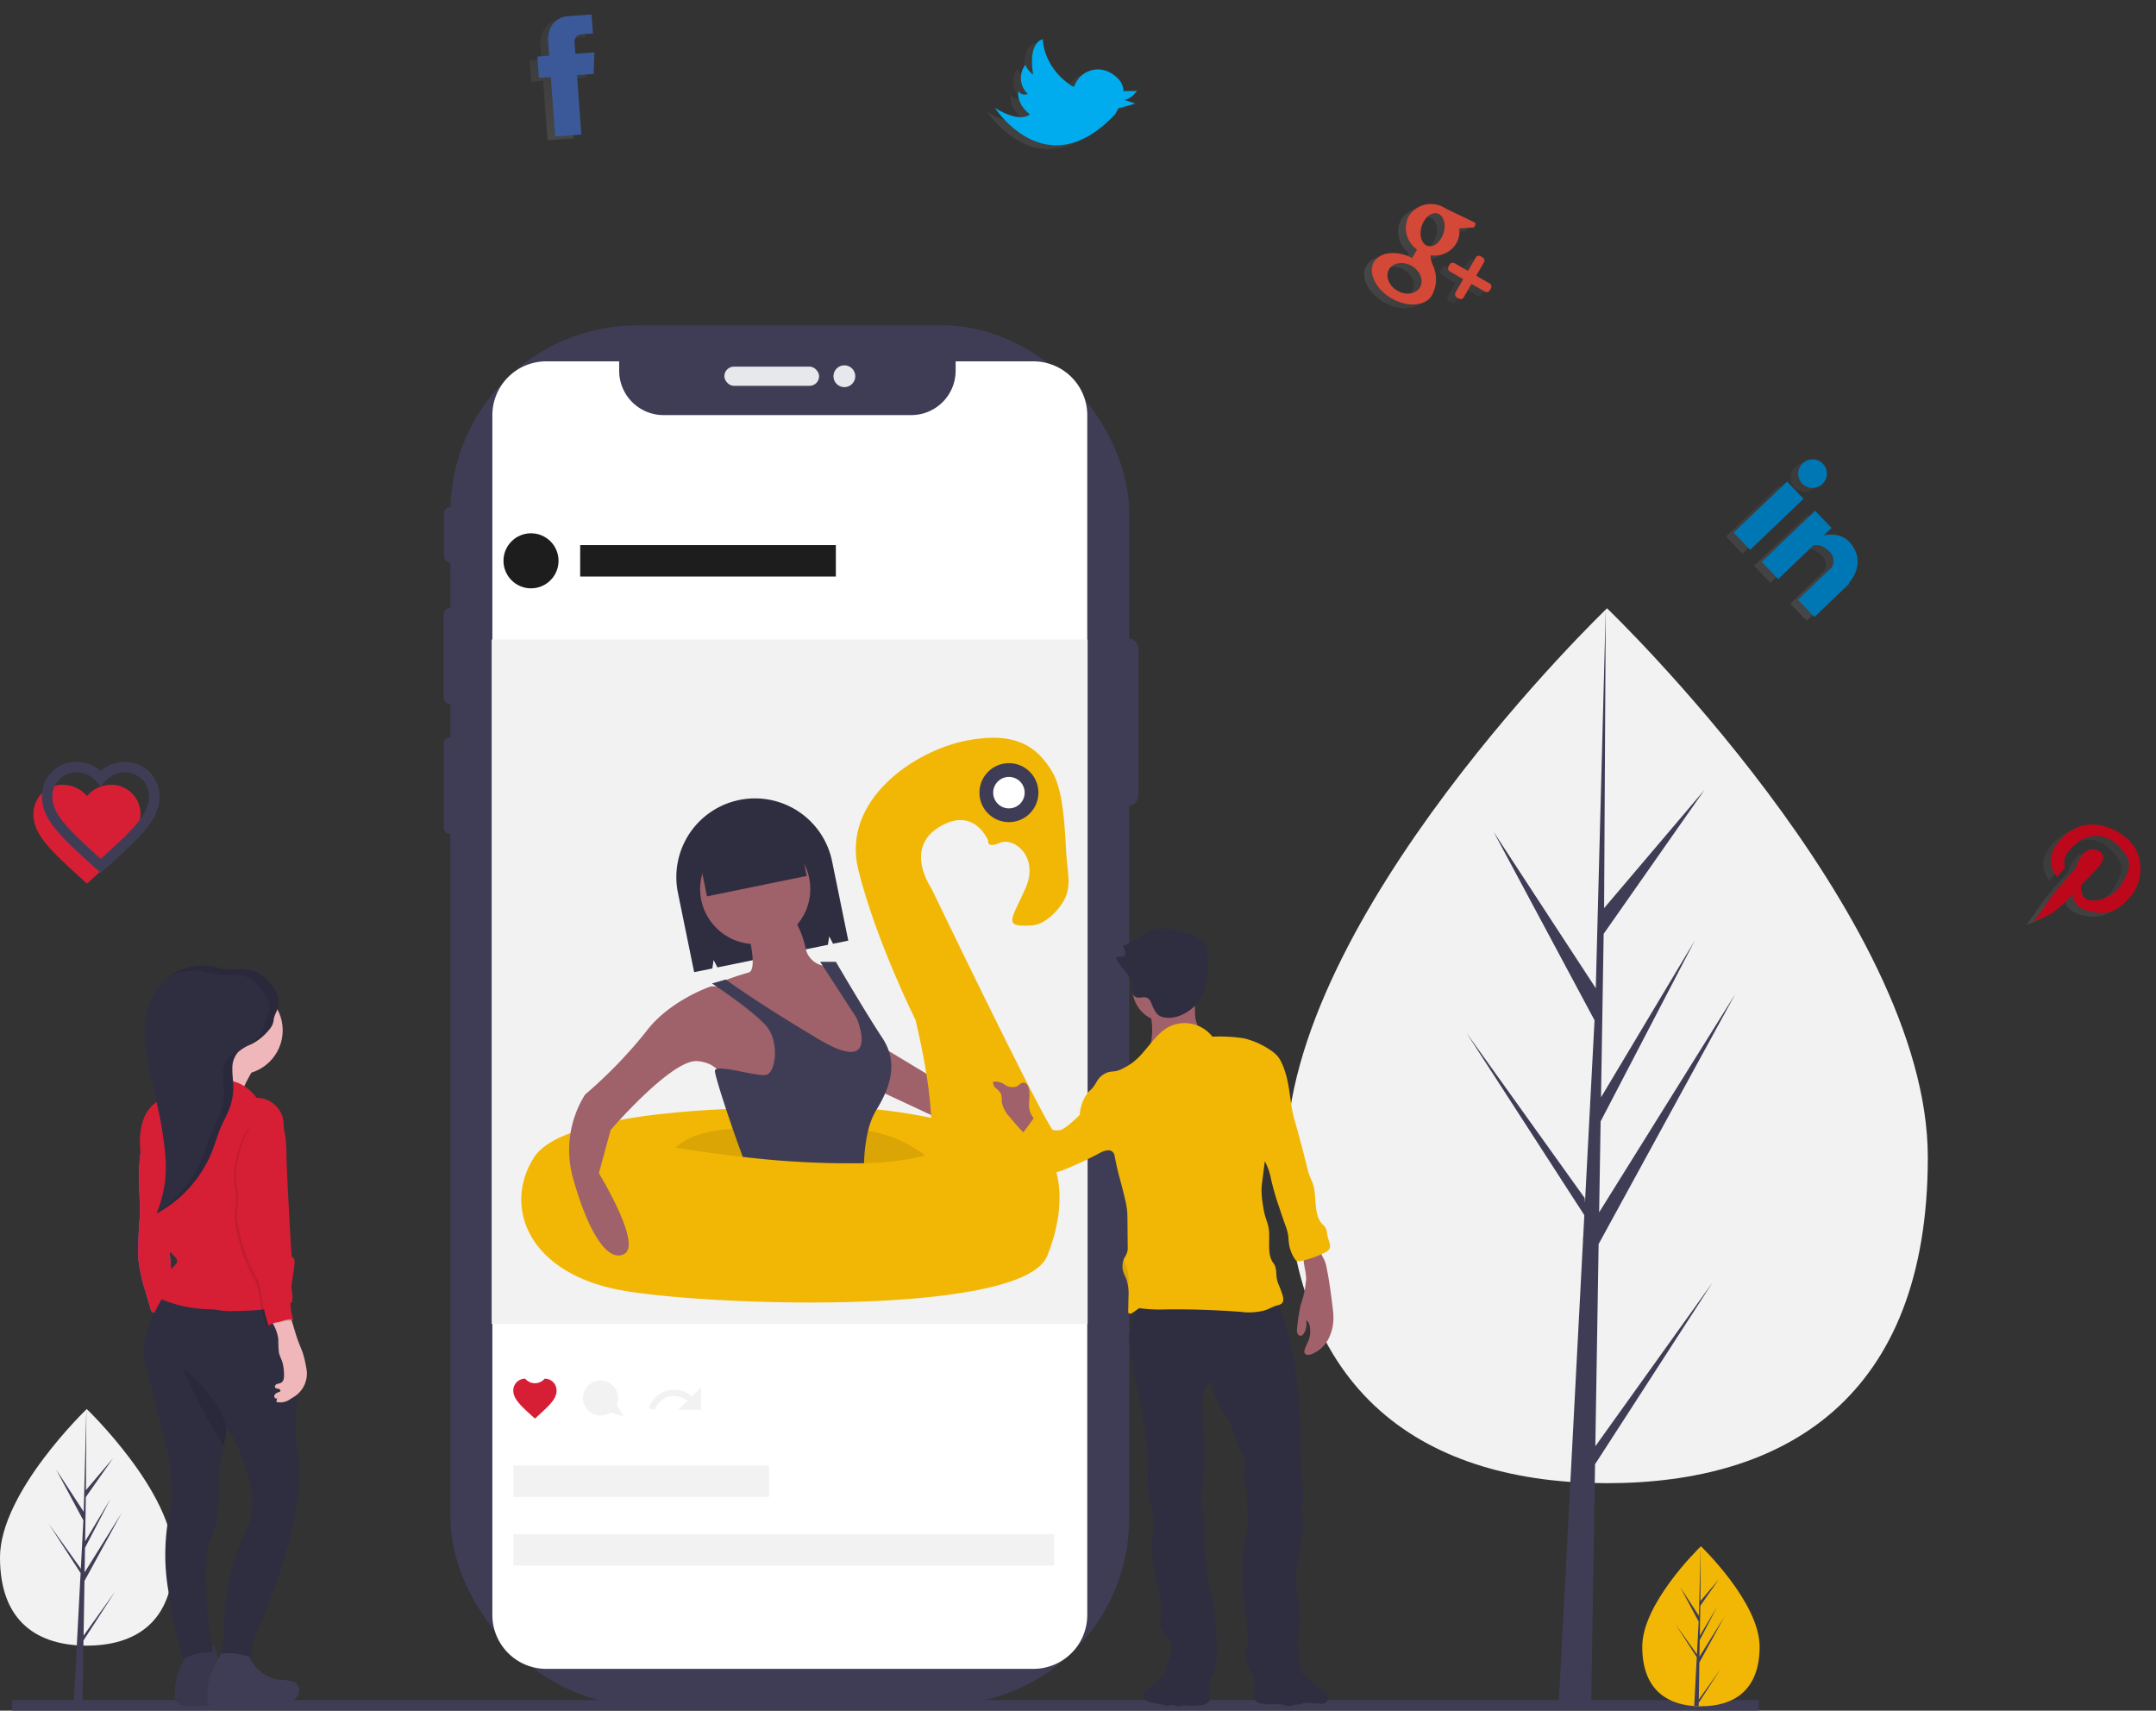 <svg xmlns="http://www.w3.org/2000/svg" xmlns:xlink="http://www.w3.org/1999/xlink" width="412.283" height="327.124" viewBox="0 0 412.283 327.124"><rect x="0" y="0" width="412.283" height="327.124" fill="#333333" stroke="none"/><defs><style>.a{fill:#f2f2f2;}.b{fill:#3f3d56;}.c{fill:none;stroke:#3f3d56;stroke-miterlimit:10;stroke-width:2px;}.d{fill:#f2b705;}.e{fill:#e6e8ec;}.f{fill:#fff;}.g{fill:#d61f35;}.h{fill:#1d1d1d;}.i{fill:#2f2e41;}.j{fill:#9f616a;}.k,.n{opacity:0.1;}.l{fill:#6c63ff;}.m{fill:#efb7b9;}.o{fill:#a1616a;}.p{fill:url(#a);}.q{fill:#3b5998;}.r{fill:url(#b);}.s{fill:#00aced;}.t{fill:url(#c);}.u{fill:#0077b5;}.v{fill:url(#d);}.w{fill:#bd081c;}.x{fill:url(#e);}.y{fill:#d34836;}</style><linearGradient id="a" x1="0.5" y1="1" x2="0.5" y2="-0.001" gradientUnits="objectBoundingBox"><stop offset="0" stop-color="gray" stop-opacity="0.251"/><stop offset="0.54" stop-color="gray" stop-opacity="0.122"/><stop offset="1" stop-color="gray" stop-opacity="0.102"/></linearGradient><linearGradient id="b" x1="0.5" y1="1" x2="0.5" y2="0" xlink:href="#a"/><linearGradient id="c" x1="0.5" y1="1" x2="0.5" y2="0" xlink:href="#a"/><linearGradient id="d" x1="0.5" y1="1" x2="0.5" y2="0" xlink:href="#a"/><linearGradient id="e" x1="0" y1="0.5" x2="1" y2="0.5" xlink:href="#a"/></defs><g transform="translate(-1139 -2563.767)"><g transform="translate(1139 2625.995)"><path class="a" d="M886.579,347.285c0,46.2-27.464,62.329-61.343,62.329s-61.344-16.131-61.344-62.329,61.343-104.971,61.343-104.971S886.579,301.086,886.579,347.285Z" transform="translate(-517.93 -188.218)"/><path class="b" d="M770.265,304.071l.628-38.664,26.146-47.833-26.047,41.768.282-17.385,18.02-34.607-17.945,30.006h0l.508-31.268,19.3-27.551-19.216,22.635.317-57.334-1.994,75.9.164-3.131-19.618-30.029,19.3,36.039-1.828,34.92-.055-.927-22.616-31.6,22.548,34.875-.229,4.367-.041.066.019.358-4.638,88.6h6.2l.743-45.762,22.493-34.79Z" transform="translate(-465.194 -89.742)"/><path class="a" d="M143.069,677.842c0,12.493-7.427,16.855-16.589,16.855s-16.589-4.362-16.589-16.855,16.589-28.386,16.589-28.386S143.069,665.349,143.069,677.842Z" transform="translate(-109.891 -442.239)"/><path class="b" d="M31.441,594.311l.17-10.456,7.07-12.935-7.044,11.295.076-4.7,4.873-9.359-4.853,8.115h0l.137-8.456,5.218-7.45-5.2,6.121.086-15.5L31.44,571.5l.044-.847-5.305-8.121,5.22,9.746-.494,9.443-.015-.251-6.116-8.546,6.1,9.431-.062,1.181-.011.018,0,.1-1.254,23.959h1.676l.2-12.375,6.083-9.408Z" transform="translate(-15.457 -343.763)"/><line class="c" x2="333.967" transform="translate(2.338 263.897)"/><path class="d" d="M967.353,738.422c0,8.45-5.023,11.4-11.22,11.4q-.215,0-.43,0c-.287-.006-.571-.02-.852-.039-5.593-.4-9.938-3.5-9.938-11.357,0-8.133,10.393-18.4,11.174-19.155h0l.045-.044S967.353,729.972,967.353,738.422Z" transform="translate(-630.87 -485.767)"/><path class="b" d="M966.179,748.53l4.1-5.734-4.113,6.364-.011.658c-.287-.006-.572-.02-.852-.039l.442-8.454,0-.066.007-.012.042-.8-4.125-6.38,4.137,5.781.01.169.334-6.388-3.531-6.592,3.574,5.471.348-13.243v0l-.058,10.443,3.515-4.14-3.529,5.04-.093,5.719,3.282-5.489-3.3,6.33-.052,3.179,4.765-7.639-4.783,8.749Z" transform="translate(-641.325 -485.767)"/><rect class="b" width="3.878" height="31.975" rx="1.939" transform="translate(213.834 59.837)"/><rect class="b" width="2.177" height="10.526" rx="1.088" transform="translate(84.905 34.787)"/><rect class="b" width="2.454" height="18.322" rx="1.227" transform="translate(84.826 54.059)"/><rect class="b" width="2.335" height="18.481" rx="1.167" transform="translate(84.865 78.793)"/><rect class="b" width="129.79" height="263.779" rx="35.694" transform="translate(86.138)"/><rect class="e" width="18.125" height="3.68" rx="1.84" transform="translate(138.513 7.877)"/><circle class="e" cx="2.087" cy="2.087" r="2.087" transform="translate(159.378 7.63)"/><path class="f" d="M474,127.055V356.476a10.306,10.306,0,0,1-10.306,10.3H370.549a10.307,10.307,0,0,1-10.309-10.307V127.055a10.308,10.308,0,0,1,10.31-10.309h13.937v1.79a8.491,8.491,0,0,0,8.488,8.488h47.368a8.488,8.488,0,0,0,8.488-8.488v-1.79h14.859A10.308,10.308,0,0,1,474,127.055Z" transform="translate(-266.087 -109.875)"/><rect class="a" width="113.955" height="130.879" transform="translate(94.022 60.057)"/><path class="g" d="M375.026,641.646l-.6-.541c-2.13-1.956-3.537-3.226-3.537-4.807a2.25,2.25,0,0,1,2.275-2.289,2.42,2.42,0,0,0,3.723,0,2.25,2.25,0,0,1,2.275,2.289c0,1.582-1.407,2.851-3.537,4.807Z" transform="translate(-272.731 -432.601)"/><path class="a" d="M439.723,642.416l1.16.331a3.912,3.912,0,0,1,6.219-1.717l-1.771,1.717h4.421v-4.3l-1.782,1.708a5.123,5.123,0,0,0-8.247,2.259Z" transform="translate(-315.677 -435.371)"/><circle class="h" cx="5.265" cy="5.265" r="5.265" transform="translate(96.278 39.748)"/><rect class="h" width="48.892" height="6.017" transform="translate(110.946 42.004)"/><rect class="a" width="48.892" height="6.017" transform="translate(98.159 218.014)"/><rect class="a" width="103.424" height="6.017" transform="translate(98.159 231.132)"/><path class="a" d="M414.07,641.862l-1.3-2.267a3.345,3.345,0,1,0-1.161,1.448Z" transform="translate(-294.85 -433.197)"/><path class="i" d="M465.8,339.267h0a15.043,15.043,0,0,0-11.722,17.754l3.1,15.172,3.476-.711.245-1.608.728,1.409,21.134-4.325.245-1.608.728,1.409,2.92-.6-3.1-15.172A15.043,15.043,0,0,0,465.8,339.267Z" transform="translate(-324.438 -248.516)"/><path class="j" d="M443.626,365.067l18.052,10.907-2.257,5.265-16.924-7.9Z" transform="translate(-276.079 -227.769)"/><path class="d" d="M419.857,495.819s-36.481,0-42.5,9.4-1.128,22.565,17.676,25.574,75.97,4.513,80.483-6.77,1.128-17.676,1.128-17.676S457.089,492.81,419.857,495.819Z" transform="translate(-275.251 -346.111)"/><path class="d" d="M558.335,388.014l19.933,7.522s8.274-6.017,4.137-12.787-22.942-45.883-22.942-45.883-5.265-7.522,1.5-11.659,9.4,2.633,9.4,2.633-.376,1.5,2.256.376,7.522,2.633,4.889,8.65-4.513,7.522,1.128,7.146c2.037-.136,3.829-1.6,5.287-3.406,2.795-3.469,1.547-6.264,1.336-10.714-.362-7.623-.954-12.594-2.862-15.591-2.633-4.137-6.393-7.522-16.172-5.641s-24.07,11.283-20.685,24.822,10.906,28.583,10.906,28.583S561.72,383.125,558.335,388.014Z" transform="translate(-381.386 -229.279)"/><path class="k" d="M501.153,511.754a51.88,51.88,0,0,1-11.723,1.467,172.307,172.307,0,0,1-23.182-1.207c-7.443-.831-12.858-1.764-12.858-1.764,2.516-2.347,6.382-3.276,10.925-3.614,5.641-.421,12.328.06,18.786-.147a32.455,32.455,0,0,1,7.1.534A24.513,24.513,0,0,1,501.153,511.754Z" transform="translate(-324.204 -353.02)"/><circle class="j" cx="10.53" cy="10.53" r="10.53" transform="translate(133.887 97.244)"/><path class="j" d="M479.784,400.68s1.88,7.146,0,7.522a54.061,54.061,0,0,0-6.394,2.256l5.641,2.257,10.53,9.778,9.026,4.513,4.513-1.5v-8.274l-6.77-10.53a4.248,4.248,0,0,1-5.641-3.385c-1.128-4.889-3.385-6.77-3.385-6.77Z" transform="translate(-336.682 -284.443)"/><path class="j" d="M430.938,434.543h-4.513s-7.9,2.633-12.411,8.65a88.168,88.168,0,0,1-11.659,12.035A19.923,19.923,0,0,0,400.1,471.4c2.633,9.4,6.394,16.172,9.778,14.291s-4.889-15.42-4.889-15.42L407.244,462s11.659-13.539,16.548-13.163,5.265,4.513,5.265,4.513l10.53,3.009,3.385-7.146-1.88-7.522Z" transform="translate(-290.469 -308.152)"/><path class="b" d="M503.293,450.438a13.915,13.915,0,0,0-1.546,3.919,30.529,30.529,0,0,0-.775,6.2,172.3,172.3,0,0,1-23.182-1.207c-.609-1.625-1.279-3.494-1.933-5.378-1.764-5.092-3.4-10.29-3.4-11.053,0-1.5,7.9,1.128,9.778.752s2.633-6.393,0-9.4-10.342-8.086-10.342-8.086l2.633-.752s5.829,4.325,17.864,11.471,7.146-4.137,7.146-4.137l-6.958-10.719h3.009s5.829,9.966,8.838,14.479S506.3,445.549,503.293,450.438Z" transform="translate(-335.746 -300.353)"/><rect class="i" width="19.468" height="11.946" transform="translate(132.798 97.471) rotate(-11.566)"/><circle class="b" cx="5.641" cy="5.641" r="5.641" transform="translate(187.292 83.705)"/><circle class="f" cx="3.009" cy="3.009" r="3.009" transform="translate(189.924 86.338)"/><path class="l" d="M181,509.188l-.384,2.968c-.13,1-.26,2.01-.33,3.021-.233,3.362.2,6.738.087,10.106a70.268,70.268,0,0,0-.3,7.772,32.976,32.976,0,0,0,1.475,6.711l.926,3.147a.614.614,0,0,0,.82.528l4.1-.371c-.262-1.2-.554-2.456-.7-3.679-.111-.967-.179-1.939-.248-2.91-.218-3.027-.465-6.052-.712-9.076l-.434-5.313a40.314,40.314,0,0,0-.959-6.862A13.662,13.662,0,0,0,181,509.188Z" transform="translate(-153.641 -354.724)"/><path class="g" d="M181,509.188l-.384,2.968c-.13,1-.26,2.01-.33,3.021-.233,3.362.2,6.738.087,10.106a70.268,70.268,0,0,0-.3,7.772,32.976,32.976,0,0,0,1.475,6.711l.926,3.147a.614.614,0,0,0,.82.528l4.1-.371c-.262-1.2-.554-2.456-.7-3.679-.111-.967-.179-1.939-.248-2.91-.218-3.027-.465-6.052-.712-9.076l-.434-5.313a40.314,40.314,0,0,0-.959-6.862A13.662,13.662,0,0,0,181,509.188Z" transform="translate(-153.641 -354.724)"/><path class="b" d="M199.957,773.671a12.118,12.118,0,0,0-.628,1.461,15.527,15.527,0,0,0-.608,4.318,2.063,2.063,0,0,0,.077.837,1.823,1.823,0,0,0,1.322.935c2.269.61,4.661.036,7-.173a52.42,52.42,0,0,0,6.886-.563,3.431,3.431,0,0,0,.954-.331,2.965,2.965,0,0,0,1.2-1.574,2.015,2.015,0,0,0,.137-.517,1.787,1.787,0,0,0-1.322-1.685,10.045,10.045,0,0,0-2.285-.289,7.205,7.205,0,0,1-6.376-6.013,15.733,15.733,0,0,0-4.184.149,3.48,3.48,0,0,0-1,1.317Q200.5,772.579,199.957,773.671Z" transform="translate(-165.305 -517.441)"/><path class="k" d="M199.957,773.671a12.118,12.118,0,0,0-.628,1.461,15.527,15.527,0,0,0-.608,4.318,2.063,2.063,0,0,0,.077.837,1.823,1.823,0,0,0,1.322.935c2.269.61,4.661.036,7-.173a52.42,52.42,0,0,0,6.886-.563,3.431,3.431,0,0,0,.954-.331,2.965,2.965,0,0,0,1.2-1.574,2.015,2.015,0,0,0,.137-.517,1.787,1.787,0,0,0-1.322-1.685,10.045,10.045,0,0,0-2.285-.289,7.205,7.205,0,0,1-6.376-6.013,15.733,15.733,0,0,0-4.184.149,3.48,3.48,0,0,0-1,1.317Q200.5,772.579,199.957,773.671Z" transform="translate(-165.305 -517.441)"/><path class="b" d="M216.538,774.618a12.107,12.107,0,0,0-.628,1.461,15.527,15.527,0,0,0-.608,4.318,2.062,2.062,0,0,0,.077.837,1.823,1.823,0,0,0,1.322.935c2.269.61,4.661.036,7-.173a52.411,52.411,0,0,0,6.886-.563,3.424,3.424,0,0,0,.954-.331,2.965,2.965,0,0,0,1.2-1.574,2.012,2.012,0,0,0,.137-.517,1.787,1.787,0,0,0-1.322-1.685,10.034,10.034,0,0,0-2.285-.289,7.205,7.205,0,0,1-6.376-6.014,15.733,15.733,0,0,0-4.184.149,3.481,3.481,0,0,0-1,1.317Q217.079,773.526,216.538,774.618Z" transform="translate(-175.65 -518.032)"/><path class="i" d="M212.614,623.081c.048,7.553-2.148,14.935-4.724,22.034q-1.53,4.216-3.247,8.358c-.678,1.637-1.441,3.452-.715,5.068a12.271,12.271,0,0,0-6.436-.9c.84-1.711.761-3.7.8-5.61a48.838,48.838,0,0,1,.833-7.708,42.952,42.952,0,0,1,3.768-11.143,8.426,8.426,0,0,0,.73-2.349,14.942,14.942,0,0,0-.31-5.423,32.363,32.363,0,0,0-4.507-11.043c-.007.075-.014.151-.022.226a32.937,32.937,0,0,1-.567,3.343,29.307,29.307,0,0,0-.983,7.031,37.83,37.83,0,0,1-.461,7.456,11.276,11.276,0,0,1-.75,2.819c-.241.54-.556,1.049-.746,1.609a7.347,7.347,0,0,0-.292,1.991,79.7,79.7,0,0,0,1.159,18.54,10.832,10.832,0,0,0-5.633,1.283c-1.405-3.965-2.3-9.6-2.97-13.771a40.77,40.77,0,0,1,.454-14.839,19.81,19.81,0,0,0,.367-4.947,49.328,49.328,0,0,0-1.768-9.738l-1.231-4.882q-.875-3.478-1.753-6.957a14.811,14.811,0,0,1-.658-4.7,11.731,11.731,0,0,1,.545-2.557,28.583,28.583,0,0,1,3.869-7.914c6.734.378,13.549-.252,20.273-.769a1.36,1.36,0,0,1,.953.162,1.345,1.345,0,0,1,.382.866q1.264,7.157,2.526,14.314a36.074,36.074,0,0,1,.719,6.049c.013,2.026-.316,4.045-.24,6.07C212.082,617.773,212.6,620.353,212.614,623.081Z" transform="translate(-155.46 -403.621)"/><path class="k" d="M211.595,640.823a32.946,32.946,0,0,1-.567,3.343c-1.465-2.533-3.043-5-4.392-7.6-.348-.669-.679-1.347-1.012-2.023l-.994-2.029c-.186-.38-.373-.761-.54-1.15a8.344,8.344,0,0,1-.626-1.759c.491-.09,1.7,1.232,2.062,1.577a28.123,28.123,0,0,1,2.106,2.323,25.271,25.271,0,0,1,2.188,2.864A13.953,13.953,0,0,1,211.595,640.823Z" transform="translate(-168.273 -429.851)"/><path class="m" d="M215.4,469.5s-3.742,5.959-3.049,7.206-11.779-1.109-11.779-1.109,6.79-5.959,6.1-8.453S215.4,469.5,215.4,469.5Z" transform="translate(-166.471 -328.047)"/><circle class="m" cx="8.453" cy="8.453" r="8.453" transform="translate(37.154 126.347)"/><path class="g" d="M203.376,484.172a8.6,8.6,0,0,0-3.555-2.868,12.8,12.8,0,0,0-2.526-.623l-3.373-.593a4.29,4.29,0,0,0-2.478.057,4.013,4.013,0,0,0-1.056.772,13.993,13.993,0,0,1-3.778,2.906c-.4.172-.823.3-1.225.47a7.118,7.118,0,0,0-3.572,3.835,12.821,12.821,0,0,0-.7,5.481,9.608,9.608,0,0,0,.19,1.929,12.977,12.977,0,0,0,.64,1.769,31.98,31.98,0,0,1,1.168,3.749q1.311,5.017,2.179,10.136a3.849,3.849,0,0,0,.425,1.4,5.008,5.008,0,0,0,1.166,1.12,7.743,7.743,0,0,1,.977.968,1.284,1.284,0,0,1,.309.532c.109.5-.336.937-.7,1.305a6.3,6.3,0,0,0-1.579,2.749,1.093,1.093,0,0,0-.251.76,1.316,1.316,0,0,1,.079.6,1.386,1.386,0,0,1-.318.494,1.864,1.864,0,0,0-.351,1.495,23.753,23.753,0,0,0,8.278,1.938c.7.033,1.4.033,2.094.118.5.061.984.165,1.48.223a15.969,15.969,0,0,0,2.169.055c3.763-.075,7.635-.172,11.091-1.664.325-1.772-.376-3.578-.816-5.325-.7-2.779-.876-5.66-1.4-8.478-.356-1.929-.874-3.826-1.17-5.765a13.832,13.832,0,0,1,.167-5.836c.472-1.672.615-3.375,1.1-5.043a8.635,8.635,0,0,0,.28-5.123A5.239,5.239,0,0,0,203.376,484.172Z" transform="translate(-154.317 -336.471)"/><path class="i" d="M209.014,431.881c.411-1.5-.4-3.063-1.364-4.283a7.222,7.222,0,0,0-4.021-2.821,34.468,34.468,0,0,0-4.068-.052c-1.2-.1-2.351-.526-3.546-.68a11.235,11.235,0,0,0-3.241.123,12.063,12.063,0,0,0-2.955.825c-3.6,1.594-5.707,5.532-6.2,9.438s.369,7.84,1.221,11.682l.771,3.473a69.308,69.308,0,0,1,1.822,10.946A23.2,23.2,0,0,1,185.73,471.4a23.375,23.375,0,0,0,10.74-12.16c.547-1.43.952-2.913,1.557-4.319.521-1.209,1.188-2.355,1.65-3.588a11.685,11.685,0,0,0,.737-4.36c-.026-1.118-.213-2.23-.181-3.347a4.623,4.623,0,0,1,1.089-3.092,8.937,8.937,0,0,1,2.547-1.516,10.573,10.573,0,0,0,3.559-2.97,3.228,3.228,0,0,0,.728-1.873C208.3,433.362,208.8,432.672,209.014,431.881Z" transform="translate(-155.804 -301.562)"/><path class="m" d="M249.29,606.126a21.711,21.711,0,0,0,.118,2.612c.143.641.475,1.223.67,1.849a8.771,8.771,0,0,1,.3,2.226c.028.63-.02,1.4-.578,1.692-.245.13-.539.132-.793.241s-.473.418-.328.653c.123.2.4.2.629.247s.479.283.347.475a.409.409,0,0,1-.2.129,2.335,2.335,0,0,0-.655.315.66.66,0,0,0-.27.636.393.393,0,0,0,.562.259,1.745,1.745,0,0,0-.164.7,3.193,3.193,0,0,0,2.736-.606,10.291,10.291,0,0,0,1.052-.67,5.241,5.241,0,0,0,2.029-4.461,10.291,10.291,0,0,0-.2-1.276,19.553,19.553,0,0,0-.515-2.168c-.24-.751-.57-1.47-.853-2.206-.6-1.569-.991-3.211-1.534-4.8a.555.555,0,0,0-.65-.49,6.382,6.382,0,0,0-1.82.168c-.36.105-.95.336-1.112.713-.145.34.1.644.253.935A7.771,7.771,0,0,1,249.29,606.126Z" transform="translate(-196.068 -412.301)"/><path class="k" d="M236.771,500.926a2.5,2.5,0,0,1,.448.623c1.2,2.183,1.216,4.8,1.273,7.287.064,2.8.217,5.6.37,8.405l.459,8.375c.044.8.088,1.6.2,2.395.54.136.562.834.5,1.387-.386,3.418-1.348,6.936-.341,10.225a1.021,1.021,0,0,0,.235.456,2.713,2.713,0,0,0-1.563-.021c-.5.106-.985.289-1.485.4a3.21,3.21,0,0,0-1.792.694,34.734,34.734,0,0,1-1.169-4.517,17.444,17.444,0,0,0-.87-4.129c-.229-.522-.535-1.006-.813-1.5a32.757,32.757,0,0,1-2.888-8.485,12.378,12.378,0,0,1-.223-4.215,15.24,15.24,0,0,0,.175-1.94,15.636,15.636,0,0,0-.269-2.041,13.712,13.712,0,0,1,.407-5.909,16.212,16.212,0,0,1,2.087-5.147A7.007,7.007,0,0,1,236.771,500.926Z" transform="translate(-184.121 -349.569)"/><path class="g" d="M237.876,500.189a2.5,2.5,0,0,1,.448.623c1.2,2.183,1.216,4.8,1.273,7.286.064,2.8.217,5.6.37,8.405l.459,8.375c.044.8.088,1.6.2,2.395.54.136.562.834.5,1.387-.386,3.418-1.348,6.936-.341,10.225a1.021,1.021,0,0,0,.235.456,2.713,2.713,0,0,0-1.563-.021c-.5.106-.984.289-1.485.4a3.209,3.209,0,0,0-1.792.694,34.74,34.74,0,0,1-1.169-4.517,17.446,17.446,0,0,0-.87-4.129c-.229-.522-.535-1.006-.813-1.5a32.76,32.76,0,0,1-2.888-8.485,12.378,12.378,0,0,1-.223-4.215,15.248,15.248,0,0,0,.175-1.94,15.639,15.639,0,0,0-.269-2.041,13.711,13.711,0,0,1,.407-5.909,16.212,16.212,0,0,1,2.087-5.147A7.007,7.007,0,0,1,237.876,500.189Z" transform="translate(-184.81 -349.109)"/><g class="n" transform="translate(29.926 122.418)"><path d="M215.75,427.6a7.222,7.222,0,0,0-4.021-2.821,34.461,34.461,0,0,0-4.068-.052c-1.2-.1-2.351-.526-3.546-.68a11.232,11.232,0,0,0-3.241.123,12.063,12.063,0,0,0-2.955.825,8.64,8.64,0,0,0-1.456.826,12.682,12.682,0,0,1,2.609-.681,11.229,11.229,0,0,1,3.241-.123c1.195.154,2.345.585,3.546.68a34.454,34.454,0,0,1,4.068.052,7.222,7.222,0,0,1,4.021,2.821c.967,1.219,1.776,2.782,1.364,4.283a24.372,24.372,0,0,0-.856,2.3,3.229,3.229,0,0,1-.728,1.873,10.612,10.612,0,0,1-2.567,2.39c.271-.129.544-.255.809-.39a10.573,10.573,0,0,0,3.559-2.97,3.229,3.229,0,0,0,.728-1.873,24.357,24.357,0,0,1,.856-2.3C217.525,430.38,216.717,428.817,215.75,427.6Z" transform="translate(-193.831 -423.98)"/><path d="M205.058,467.317a3.582,3.582,0,0,1,.473-.41,7.515,7.515,0,0,0-2.274,1.38,4.623,4.623,0,0,0-1.089,3.091c-.033,1.117.154,2.23.181,3.347a11.686,11.686,0,0,1-.737,4.36c-.462,1.233-1.129,2.379-1.65,3.588-.606,1.406-1.01,2.889-1.557,4.319a23.411,23.411,0,0,1-8.879,11.049c-.021.047-.039.094-.06.14a23.375,23.375,0,0,0,10.74-12.16c.547-1.43.952-2.913,1.557-4.319.521-1.209,1.188-2.355,1.65-3.588a11.684,11.684,0,0,0,.737-4.36c-.026-1.118-.213-2.23-.181-3.347A4.622,4.622,0,0,1,205.058,467.317Z" transform="translate(-189.464 -450.762)"/></g><path class="i" d="M703.958,786.758a2.458,2.458,0,0,1-1.715.648,9.766,9.766,0,0,1-2.432.046c-.961-.143-1.537.4-2.416-.017-.531-.254-1.349.254-1.88,0-.728-.349-3.243-.421-3.687-1.1a1.567,1.567,0,0,1,.3-2.157,4.678,4.678,0,0,1,.614-.24c1.174-.467,3.552-3.991,4.8-4.171a3.327,3.327,0,0,1,1.776.419c1.231.546,3.406.978,3.943,2.365C703.683,783.63,704.828,785.7,703.958,786.758Z" transform="translate(-472.789 -523.538)"/><path class="i" d="M747.549,786.017a2.458,2.458,0,0,0,1.715.647,9.763,9.763,0,0,0,2.432.046c.961-.143,2.133.682,3.011.262.531-.254,1.349-.122,1.88-.376.728-.349,4.152.429,4.6-.252a1.567,1.567,0,0,0-.3-2.157,4.681,4.681,0,0,0-.614-.24c-1.174-.467-5.056-4.743-6.3-4.923a3.327,3.327,0,0,0-1.776.419c-1.231.547-3.406.978-3.943,2.365C747.823,782.889,746.678,784.96,747.549,786.017Z" transform="translate(-507.534 -523.076)"/><path class="i" d="M712.018,590.189a19.144,19.144,0,0,1,1.006,2.286c3.414,9.032,3.7,18.9,3.841,28.556a36.452,36.452,0,0,0,.268,4.7,10.351,10.351,0,0,1,.223,2.974,7.853,7.853,0,0,0-.368,2.545c.072.381.254.733.326,1.114a3.95,3.95,0,0,1-.034,1.254l-.458,3.406a38.682,38.682,0,0,0-.83,5.766c.022,1.335.045,2.672.194,4a40.374,40.374,0,0,1,.446,4.04c.011,1.015-.128,2.025-.218,3.037a31.375,31.375,0,0,0-.086,4.3,6.543,6.543,0,0,0,.765,3.186,5.807,5.807,0,0,1-2.354,2.243c-2.133.935-4.581.618-6.886.283A1.94,1.94,0,0,0,708,662.56a2.635,2.635,0,0,0-.4-.539,6.326,6.326,0,0,1-1.026-2.385,3.888,3.888,0,0,1,.015-3.087,1.97,1.97,0,0,0,.25-1.145c-.477-6.4-1.9-13.027-.59-19.311.14-.671.307-1.338.385-2.018a24.557,24.557,0,0,0,.035-2.942l-.027-1.365a28.821,28.821,0,0,0-.3-4.39c-.209-1.032-.6-2.068-.118-3.12a1.715,1.715,0,0,0-.071-1.515,27.854,27.854,0,0,1-2.429-5.606,9.871,9.871,0,0,0-.511-1.6,11.389,11.389,0,0,0-1.009-1.553,22.914,22.914,0,0,1-2.5-5.475c.071-.174.017-.416-.17-.391a.718.718,0,0,0-.44.329,7.612,7.612,0,0,0-1.037,4.421,32.583,32.583,0,0,0,.073,4.288c.079.747.209,1.489.276,2.237a26.652,26.652,0,0,1-.066,4.19l-.469,6.854a4.984,4.984,0,0,0,.1,1.7,9.5,9.5,0,0,1,.434,2.969,53.482,53.482,0,0,0,1.067,12.338c.229,1.12.494,2.233.688,3.36a54.667,54.667,0,0,1,.582,8.055,11.682,11.682,0,0,1-.587,4.9,5.66,5.66,0,0,0-.556,1.495,3.24,3.24,0,0,1-.107.8,1.645,1.645,0,0,1-1.283.815,10.4,10.4,0,0,1-2.958.211,1.722,1.722,0,0,1-.675-.15c-.37-.191-.566-.6-.847-.9-.606-.662-1.614-.865-2.167-1.573-.691-.885-.4-2.168.01-3.213a4.915,4.915,0,0,0,.566-3.245c-.417-1.256-1.9-1.932-2.293-3.195,1.133-5.091-1.649-10.357-1.411-15.567.055-1.214.266-2.419.27-3.633.011-3.129-1.345-6.174-1.122-9.3.567-7.933-2.135-15.852-3.28-23.722a15.572,15.572,0,0,1-.241-3.564,11.841,11.841,0,0,1,2.184-5.446,7.365,7.365,0,0,1,3.041-2.88,8.638,8.638,0,0,1,3.446-.443c2.911.022,5.822.045,8.732.1a28.738,28.738,0,0,1,5.9.528C708.946,589.226,710.419,589.96,712.018,590.189Z" transform="translate(-468.114 -404.044)"/><path class="o" d="M621.773,488.288c-.282-1.38.251-2.856-.166-4.2-.15-.485-.519-.989-1.027-.975s-.827.5-1.264.725a2.528,2.528,0,0,1-2.265-.336,3.171,3.171,0,0,0-2.254-.566,1.5,1.5,0,0,0,.585,1.272,3.438,3.438,0,0,1,.945,1.1,4.715,4.715,0,0,1,.129,1.417,5.443,5.443,0,0,0,1.464,2.884,52.05,52.05,0,0,0,3.546,3.932s1.893-2.347,1.856-2.757c-.034-.386-.672-.748-.9-1.059A3.629,3.629,0,0,1,621.773,488.288Z" transform="translate(-424.898 -338.306)"/><path class="o" d="M774.651,570.286a7.373,7.373,0,0,1,.378,1.355c.489,2.37.8,4.772,1.1,7.172.081.641.162,1.282.187,1.927a8.82,8.82,0,0,1-.914,4.433,6.2,6.2,0,0,1-3.323,2.994c-.444.158-1.065.187-1.258-.243a.914.914,0,0,1,0-.613c.175-.639.532-1.213.763-1.834a4.947,4.947,0,0,0,.164-2.9c-.091-.367-.283-.777-.655-.85a3.3,3.3,0,0,1-.434,2.466.872.872,0,0,1-.506.429.682.682,0,0,1-.714-.461,1.968,1.968,0,0,1-.057-.913,30.86,30.86,0,0,1,.7-4.573,18.978,18.978,0,0,0,1.028-4.983c-.038-1.542-.653-3.057-.481-4.59a.477.477,0,0,1,.088-.264.489.489,0,0,1,.192-.118,9.671,9.671,0,0,1,1.326-.439c.267-.067,1.179-.384,1.434-.242.207.115.271.8.375,1.034C774.234,569.488,774.478,569.87,774.651,570.286Z" transform="translate(-521.34 -391.421)"/><circle class="o" cx="6.298" cy="6.298" r="6.298" transform="translate(216.575 120.574)"/><path class="o" d="M699.788,442.761a7.374,7.374,0,0,0,.1,1.2,6.8,6.8,0,0,0,.367,1.172,6.873,6.873,0,0,0,.882,1.731,2.594,2.594,0,0,0,1.594,1.038,45.344,45.344,0,0,1-13.618,3.936,5.77,5.77,0,0,0,1.807-1.929,5.58,5.58,0,0,0,.478-1.57,13.182,13.182,0,0,0-.592-6.793c-.078-.214-.155-.477-.007-.651a.618.618,0,0,1,.224-.145,14.046,14.046,0,0,1,5.921-1.1c.519,0,1.038.027,1.555.064.278.02.893-.038,1.115.165.264.243.132,1,.14,1.328Z" transform="translate(-471.271 -311.33)"/><path class="d" d="M665.47,455.822a6.741,6.741,0,0,0-8.063-2.009c-3,1.431-4.474,4.868-7.111,6.889a12.436,12.436,0,0,1-1.909,1.176,5.29,5.29,0,0,1-1.256.5c-.493.109-1.007.094-1.5.212a3.859,3.859,0,0,0-2.229,1.73,12.22,12.22,0,0,1-.819,1.264c-.276.327-.618.591-.909.9a7.854,7.854,0,0,0-1.572,4.265,20.2,20.2,0,0,1-2.675,2.359,3.785,3.785,0,0,1-.994.55,3.155,3.155,0,0,1-2.726-.649c-.786-.568-1.427-1.316-2.2-1.9-.712,1.018-1.457,2.039-2.216,3.023a.975.975,0,0,1-.5.406c-.143.479.2.976.455,1.406l1.373,2.308a11.5,11.5,0,0,0,1.658,2.323A3.869,3.869,0,0,0,634.8,481.8a5.041,5.041,0,0,0,1.773-.339,67.589,67.589,0,0,0,7.509-3.479,3.315,3.315,0,0,1,1.475-.433,1.186,1.186,0,0,1,1.165.839c.286,1.442.569,2.878.962,4.295q.555,2,1.032,4.028a17.5,17.5,0,0,1,.453,2.514c.041.481.045.965.05,1.448l.053,5.839a3.453,3.453,0,0,1-.628,1.586,3.733,3.733,0,0,0-.177,2.806c.155.455.4.876.569,1.326a9.138,9.138,0,0,1,.377,3.446l-.05,2.665a.57.57,0,0,0,.057.321c.163.254.555.105.8-.067l1.246-.863a28.436,28.436,0,0,0,5.032.243c4.782-.069,9.564.121,14.335.455a11.756,11.756,0,0,0,4.742-.3c.763-.269,1.467-.7,2.247-.916a2.062,2.062,0,0,0,.892-.367c.437-.4.321-1.113.143-1.68q-.234-.745-.531-1.468a8.7,8.7,0,0,1-.5-1.373c-.239-1.063-.006-2.291-.668-3.156-1.481-1.937-.433-4.918-1.054-7.276-.2-.763-.5-1.5-.687-2.265-.118-.481-.193-.971-.268-1.461a17.5,17.5,0,0,1-.289-3.211c.018-.539.086-1.075.154-1.61l.471-3.714a11.686,11.686,0,0,1,1.211,3.511,52.119,52.119,0,0,0,1.58,5.419c.355,1.071.71,2.143,1.093,3.2a10.663,10.663,0,0,1,.558,1.867c.085.515.087,1.039.147,1.558a7.126,7.126,0,0,0,1.135,3.11,1.01,1.01,0,0,0,.531.471,1.048,1.048,0,0,0,.464-.019,18.376,18.376,0,0,0,4.782-1.654,1.91,1.91,0,0,0,.808-.631c.407-.661-.048-1.487-.246-2.237-.212-.8-.162-1.772-.8-2.311-2.206-1.877-1.111-5.688-2.215-8.365-.194-.47-.419-.927-.587-1.407-.128-.367-.22-.745-.314-1.122q-1.156-4.678-2.474-9.314c-.911-3.2-.814-6.542-1.961-9.67a10.208,10.208,0,0,0-.841-1.886,5.112,5.112,0,0,0-1.521-1.566,15.1,15.1,0,0,0-5.3-2.438A30.148,30.148,0,0,0,665.47,455.822Z" transform="translate(-433.621 -319.809)"/><path class="i" d="M680.987,418.295c-.847-.456-.624-1.694-.767-2.645-.3-1.956-2.507-3.117-3.026-5.026a3.407,3.407,0,0,0,1.754-.248,2.672,2.672,0,0,0-.353-1.834c1.818-.739,3.29-2.188,5.136-2.854,2.322-.837,4.907-.323,7.249.455a5.841,5.841,0,0,1,3.091,1.9,6.393,6.393,0,0,1,.722,3.918,14.864,14.864,0,0,1-1.093,6.216c-1.2,2.419-4.6,4.659-7.416,4-1.169-.272-1.513-1.007-2.006-2.023-.307-.632-.422-1.367-1.113-1.7C682.49,418.141,681.672,418.664,680.987,418.295Z" transform="translate(-463.838 -289.881)"/><g class="n" transform="translate(214.648 173.574)"><path d="M755.19,560q.012.251.014.505Q755.193,560.254,755.19,560Z" transform="translate(-727.148 -559.999)"/><path d="M681.391,574.741a9.138,9.138,0,0,1,.377,3.446q-.008.455-.017.911a6.2,6.2,0,0,0-.36-1.837c-.172-.449-.414-.87-.569-1.326a3.738,3.738,0,0,1,.028-2.448C681,573.914,681.228,574.315,681.391,574.741Z" transform="translate(-680.629 -568.414)"/></g><g class="n" transform="translate(214.756 118.523)"><path d="M681.271,414.677l-.006,0a2.65,2.65,0,0,0-.347-.92c.107-.043.212-.09.317-.138A2.654,2.654,0,0,1,681.271,414.677Z" transform="translate(-680.917 -413.621)"/></g><path class="g" d="M137.125,350.936,135.64,349.6c-5.272-4.84-8.752-7.982-8.752-11.895a5.567,5.567,0,0,1,5.63-5.664,6.056,6.056,0,0,1,4.606,2.163,6.055,6.055,0,0,1,4.606-2.163,5.567,5.567,0,0,1,5.63,5.664c0,3.913-3.48,7.055-8.752,11.895Z" transform="translate(-120.495 -244.198)"/><path class="c" d="M144.125,341.936,142.64,340.6c-5.272-4.84-8.752-7.982-8.752-11.895a5.567,5.567,0,0,1,5.63-5.664,6.056,6.056,0,0,1,4.606,2.163,6.055,6.055,0,0,1,4.606-2.163,5.567,5.567,0,0,1,5.63,5.664c0,3.913-3.48,7.055-8.752,11.895Z" transform="translate(-124.863 -238.583)"/></g><g transform="translate(1271.541 2520.024) rotate(30)"><path class="p" d="M5.327,6.173,6.608,8.056,9.626,6l1.929,3.647-2.64,1.8,6.406,9.419-4.149,2.818-6.41-9.424L2.879,15.542.567,12.16,2.45,10.878,1.178,9.014s-2.777-3.351.2-6.2L5.523,0,7.575,3.018,5.692,4.3A1.368,1.368,0,0,0,5.327,6.173Z" transform="translate(0 51.352)"/><path class="q" d="M5.327,6.173,6.608,8.056,9.626,6l1.929,3.647-2.64,1.8,6.406,9.419-4.149,2.818-6.41-9.424L2.879,15.542.567,12.16,2.45,10.878,1.178,9.014s-2.777-3.351.2-6.2L5.523,0,7.575,3.018,5.692,4.3A1.368,1.368,0,0,0,5.327,6.173Z" transform="translate(0.911 49.985)"/><path class="r" d="M20.517,3.191l2.28-.456a21.376,21.376,0,0,1-2.28,2.28h0a9.176,9.176,0,0,0,0,1.368C16.14,25.167,0,16.869,0,16.869c5.881.137,6.383-2.28,6.383-2.28-3.419-.5-4.1-2.736-4.1-2.736A1.409,1.409,0,0,0,4.1,11.4,4.141,4.141,0,0,1,.912,6.839a4.741,4.741,0,0,0,2.234.866C2.736,7.2-.729,3.055,1.368.912c0,0,2.553,4.559,9.255,4.97l.456-.091a3.58,3.58,0,0,1-.091-1A4.787,4.787,0,0,1,15.775,0c3.191,0,3.875,1.824,3.875,1.824L21.93.456C21.884.456,21.656,2.736,20.517,3.191Z" transform="translate(81.265 11.395)"/><path class="s" d="M20.517,3.191l2.28-.456a21.377,21.377,0,0,1-2.28,2.28h0a9.176,9.176,0,0,0,0,1.368C16.14,25.167,0,16.869,0,16.869c5.881.137,6.383-2.28,6.383-2.28-3.419-.5-4.1-2.736-4.1-2.736A1.409,1.409,0,0,0,4.1,11.4,4.141,4.141,0,0,1,.912,6.839a4.742,4.742,0,0,0,2.234.866C2.736,7.2-.729,3.055,1.368.912c0,0,2.553,4.559,9.255,4.97l.456-.091a3.579,3.579,0,0,1-.091-1A4.787,4.787,0,0,1,15.775,0c3.191,0,3.875,1.824,3.875,1.824L21.93.456C21.884.456,21.656,2.736,20.517,3.191Z" transform="translate(82.177 10.027)"/><path class="t" d="M17.065,25.017l2.5-8.594a2.371,2.371,0,0,0-1.691-2.343c-1.733-.41-2.38-.315-3.433.378l-2.626,9.018L7.436,22.2,11.389,8.631l4.377,1.277-.588,2.015s2.28-2.38,5.129-1.308c2.663.967,4.19,3.214,3.6,6.889l.087.027-2.553,8.754ZM6.656,5.362A2.736,2.736,0,1,1,10.049,3.5,2.736,2.736,0,0,1,6.656,5.362ZM4.377,21.32,0,20.043,3.953,6.475,8.33,7.751Z" transform="translate(244.213 7.925)"/><path class="u" d="M17.065,25.017l2.5-8.594a2.371,2.371,0,0,0-1.691-2.343c-1.733-.41-2.38-.315-3.433.378l-2.626,9.018L7.436,22.2,11.389,8.631l4.377,1.277-.588,2.015s2.28-2.38,5.129-1.309c2.663.967,4.19,3.214,3.6,6.889l.087.027-2.553,8.754ZM6.656,5.362A2.736,2.736,0,1,1,10.049,3.5,2.735,2.735,0,0,1,6.656,5.362ZM4.377,21.32,0,20.043,3.953,6.475,8.33,7.751Z" transform="translate(245.125 6.557)"/><path class="v" d="M17.327,9.119c-.5,2.416-.866,5.7-5.927,6.839,0,0-2.964.775-3.921-1.368A28.053,28.053,0,0,1,5.929,19.6,28.458,28.458,0,0,1,3.649,22.8s.41-4.1.456-5.015c.046-1.413,1.368-7.751,1.368-7.751S4.242,5.562,7.3,5.015c0,0,2.508-.593,1.824,2.736,0,0-.5,2.188-1.14,4.7l.228.319a2.562,2.562,0,0,0,1.824,1.368c1.231.137,4.468-2.052,4.559-5.927s-.73-4.97-4.1-5.927A5.726,5.726,0,0,0,3.193,5.927c-1.185,3.374-.228,4.195.456,5.015l-.456,2.28A4.8,4.8,0,0,1,0,8.663C.093,5.2,2.053,0,9.12,0S17.828,6.657,17.327,9.119Z" transform="translate(327.463 40.802)"/><path class="w" d="M17.327,9.118c-.5,2.416-.866,5.7-5.927,6.839,0,0-2.964.775-3.921-1.368A28.045,28.045,0,0,1,5.929,19.6,28.449,28.449,0,0,1,3.649,22.8s.41-4.1.456-5.015c.046-1.413,1.368-7.751,1.368-7.751S4.242,5.562,7.3,5.015c0,0,2.508-.593,1.824,2.736,0,0-.5,2.188-1.14,4.7l.228.319a2.563,2.563,0,0,0,1.824,1.368c1.231.137,4.468-2.052,4.559-5.927s-.729-4.97-4.1-5.927A5.726,5.726,0,0,0,3.193,5.927c-1.185,3.374-.228,4.195.456,5.015l-.456,2.28A4.8,4.8,0,0,1,0,8.663C.093,5.2,2.054,0,9.12,0S17.828,6.657,17.327,9.118Z" transform="translate(328.375 39.435)"/><path class="x" d="M21.2,10.483H18.237v2.964a.7.7,0,0,1-.684.684H17.1a.7.7,0,0,1-.684-.684V10.483H13.45a.7.7,0,0,1-.684-.684V9.343a.7.7,0,0,1,.684-.684h2.964V5.7a.7.7,0,0,1,.684-.684h.456a.7.7,0,0,1,.684.684V8.66H21.2a.7.7,0,0,1,.684.684V9.8A.7.7,0,0,1,21.2,10.483ZM10.9,2.464a4.559,4.559,0,0,1,.957,2.781,4.819,4.819,0,0,1-3.1,4.377c.137.456.593.957,1.732,1.778a6.388,6.388,0,0,1,2.28,4.559h0v.228c0,2.371-2.872,4.331-6.383,4.331S0,18.558,0,16.187c0-2.28,2.6-4.149,5.927-4.331V9.986A4.993,4.993,0,0,1,1.368,5.245,5.016,5.016,0,0,1,6.611.457h.228S12.082.047,12.766,0s.456.912.456.912ZM3.191,15.954c0,1.5,1.55,2.736,3.419,2.736s3.419-1.231,3.419-2.736-1.55-2.736-3.419-2.736S3.191,14.45,3.191,15.954ZM8.754,4.784C8.389,3.052,7.112,1.821,5.927,2.049S4.1,3.918,4.468,5.65,6.109,8.614,7.295,8.386,9.119,6.567,8.754,4.784Z" transform="translate(158.772 1.368)"/><path class="y" d="M21.2,10.483H18.237v2.964a.7.7,0,0,1-.684.684H17.1a.7.7,0,0,1-.684-.684V10.483H13.45a.7.7,0,0,1-.684-.684V9.343a.7.7,0,0,1,.684-.684h2.964V5.7a.7.7,0,0,1,.684-.684h.456a.7.7,0,0,1,.684.684V8.66H21.2a.7.7,0,0,1,.684.684V9.8A.7.7,0,0,1,21.2,10.483ZM10.9,2.464a4.56,4.56,0,0,1,.957,2.781,4.819,4.819,0,0,1-3.1,4.377c.137.456.593.957,1.733,1.778a6.388,6.388,0,0,1,2.28,4.559h0v.228c0,2.371-2.872,4.331-6.383,4.331S0,18.558,0,16.187c0-2.28,2.6-4.149,5.927-4.331V9.986A4.993,4.993,0,0,1,1.368,5.245,5.016,5.016,0,0,1,6.611.457h.228S12.082.047,12.766,0s.456.912.456.912ZM3.191,15.954c0,1.5,1.55,2.736,3.419,2.736s3.419-1.231,3.419-2.736-1.55-2.736-3.419-2.736S3.191,14.45,3.191,15.954ZM8.754,4.784C8.389,3.052,7.112,1.821,5.927,2.049S4.1,3.918,4.468,5.65,6.109,8.614,7.295,8.386,9.119,6.567,8.754,4.784Z" transform="translate(159.685 0)"/></g></g></svg>